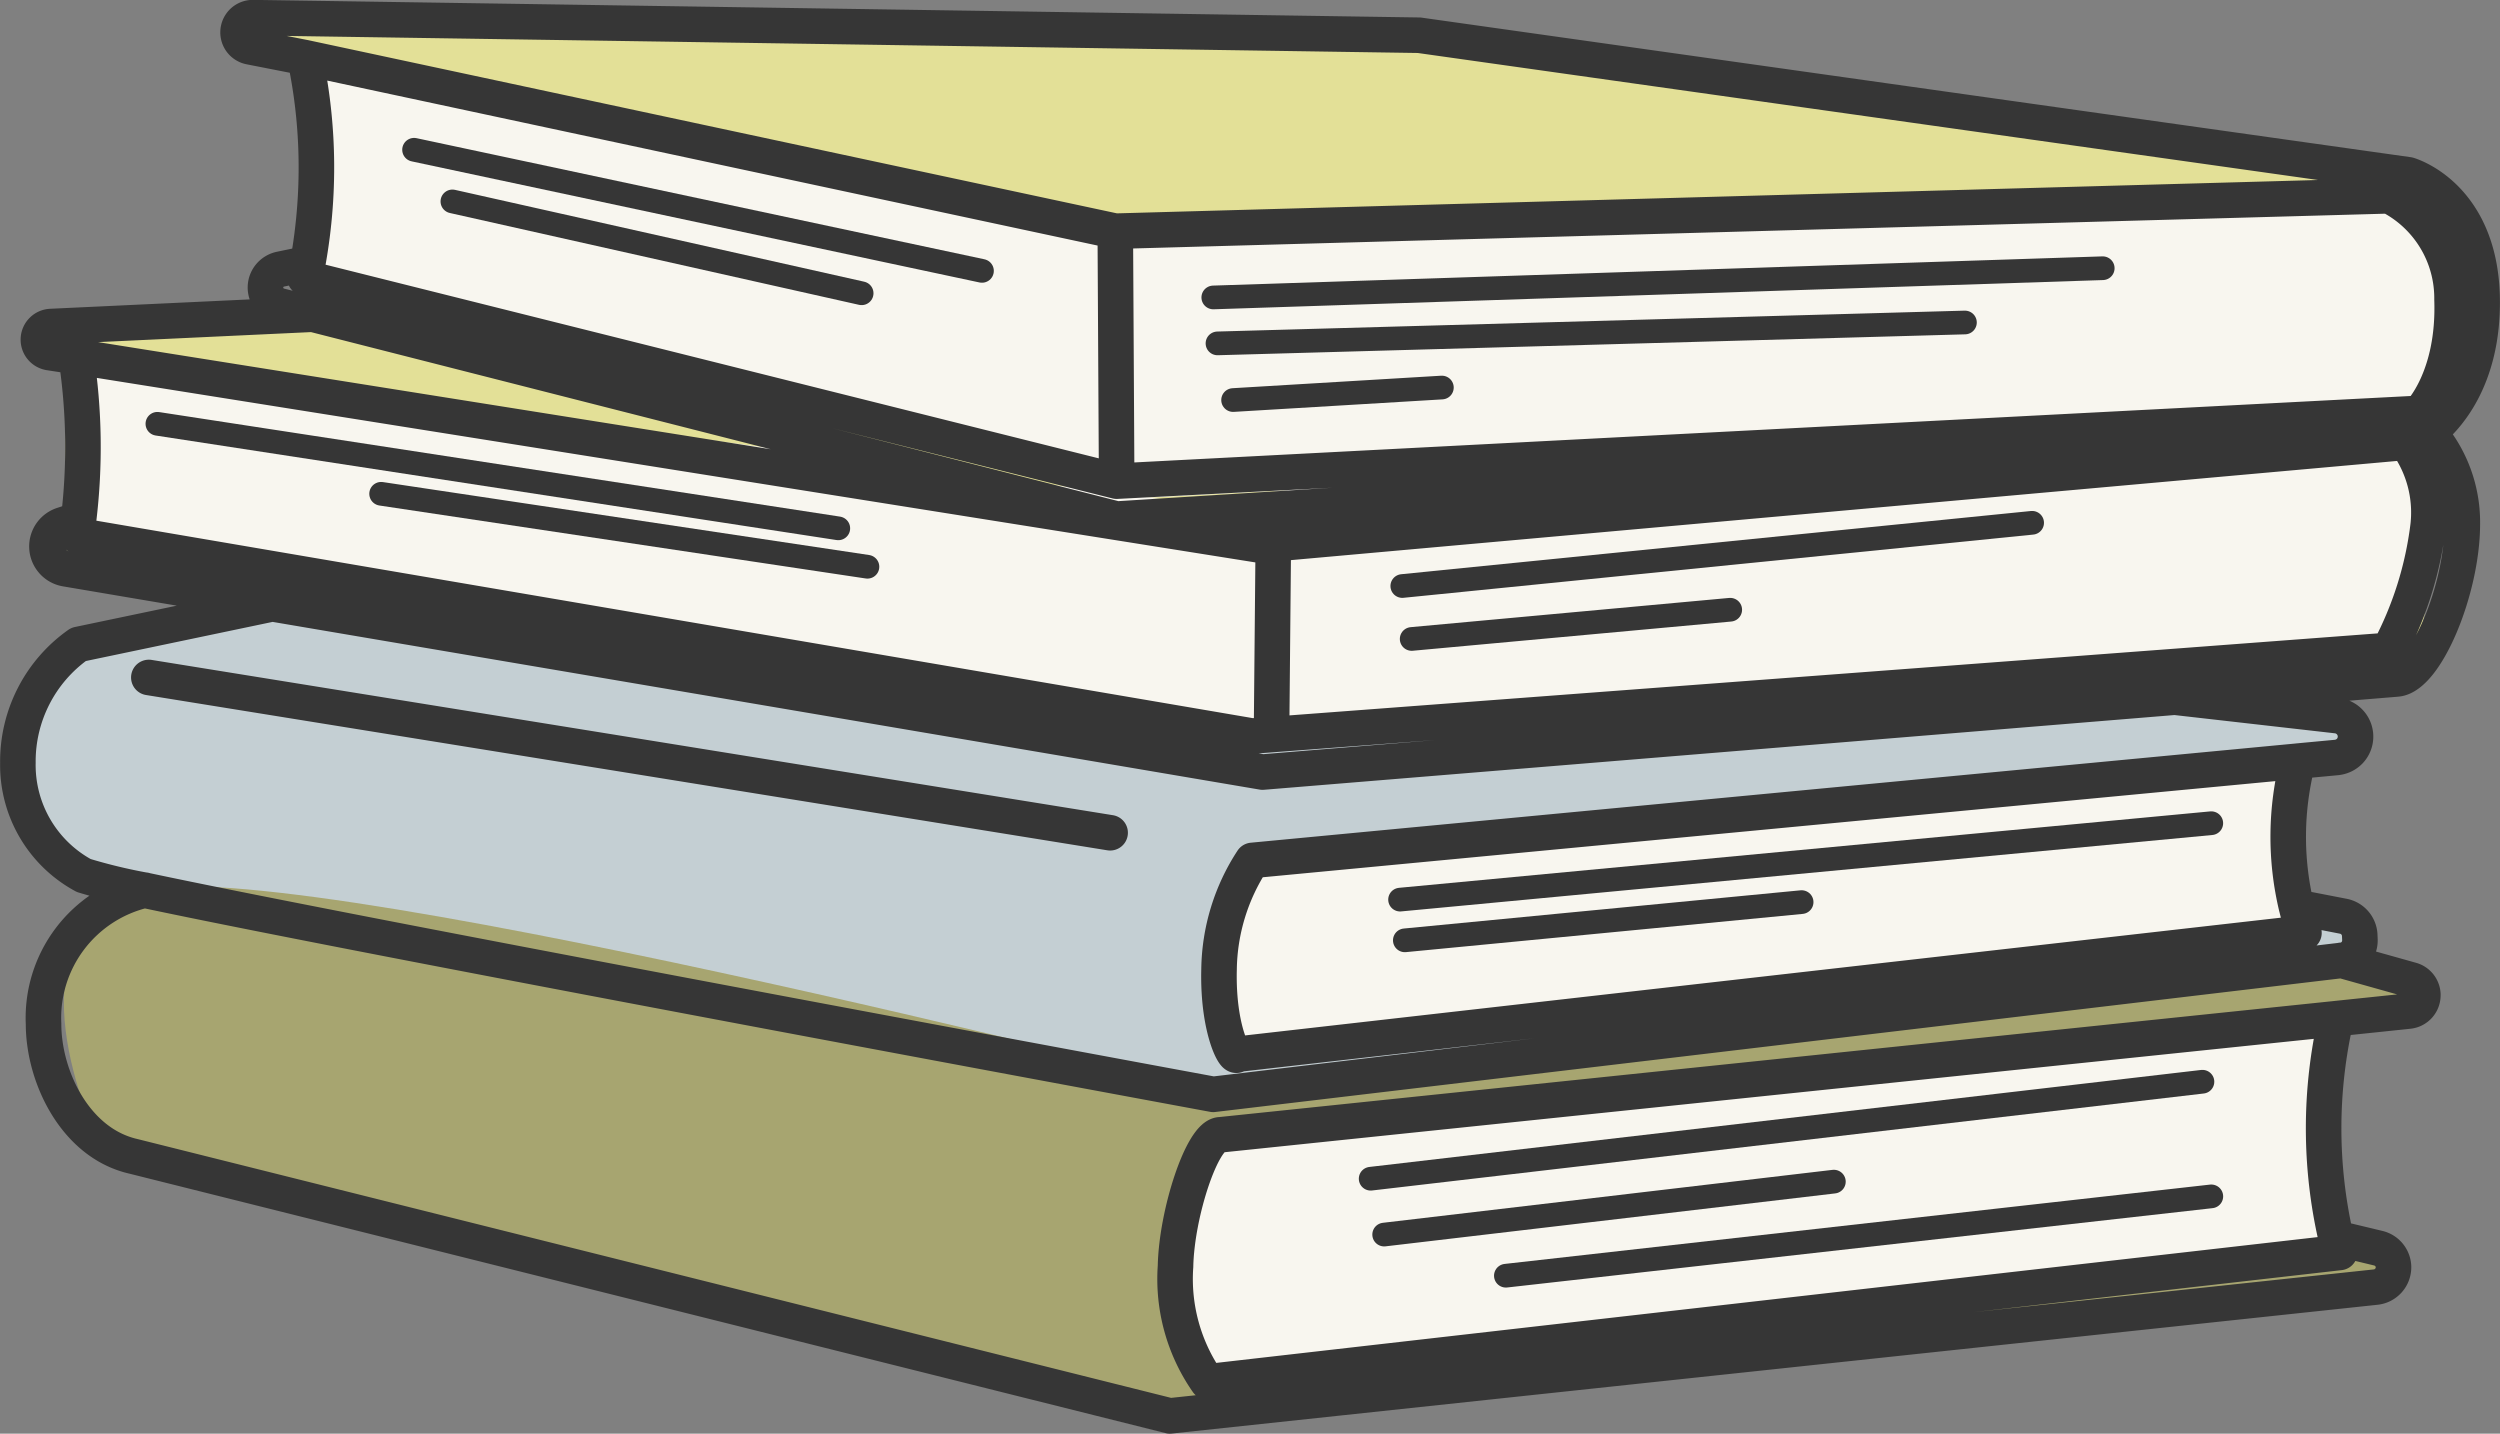 <svg xmlns="http://www.w3.org/2000/svg" width="105.5" height="60.5" viewBox="0 0 105.5 60.5">
  <rect x="0" y="0" width="105.5" height="60.5" fill="#808080" stroke="none"/>
  <g id="path" transform="translate(-4.419 -112.63)">
    <path id="Path_121361" data-name="Path 121361" d="M51.221,122.667l-36.453-8.916,50.316.682,41.352,6.145s2.385,3.122,2.049,5.651a11.4,11.4,0,0,1-2.049,4.75s1.526,7.6-.674,9.615-3.939.963-3.939.963l-45.742,3.093-48.9-8.8V126.73l10.332-1.174V115.532Z" fill="#e3e097"/>
    <path id="Path_121362" data-name="Path 121362" d="M17.716,115.629v9.289l34.542,8.751,53.825-2.922s4.551-5.071,1.707-7.791-3.765-2.082-3.765-2.082l-52.593,2.082Z" fill="#f8f6ef"/>
    <path id="Path_121363" data-name="Path 121363" d="M7.87,127.865v7.945l50.428,8.7,47.138-3.791s3.127-4.878,1-9.214S54.61,133.97,54.61,133.97Z" transform="translate(0 -0.121)" fill="#f8f6ef"/>
    <path id="Path_121364" data-name="Path 121364" d="M15.654,137.619S7.841,139.2,7.2,140.37s-4.057,6.813,1.194,9.831,48.2,8.521,48.2,8.521l46.833-5.626s1.6-1.977-1.857-2.286,0-5.787,0-5.787,3.8-1.221,1.857-2.026-10.952-.841-11.448-.782-34.693,2.25-34.693,2.25Z" transform="translate(0 -0.227)" fill="#c4cfd3"/>
    <path id="Path_121366" data-name="Path 121366" d="M103.991,153.266l2.713,1.572L55.531,160.86s-2.191,9.42,0,10.372,47.6-5.91,47.6-5.91l2.156.843-1.294,1.1-50.565,5.4L8.451,160.86s-3.878-8.211,1.575-10.215,45.5,8.274,45.5,8.274Z" transform="translate(0 -0.358)" fill="#a7a570"/>
    <path id="Path_121365" data-name="Path 121365" d="M57.326,149.038s-2.954,7.1-.512,8.193,44.949-4.931,44.949-4.931v-7.322Z" transform="translate(-0.314 -0.241)" fill="#f8f6ef"/>
    <path id="Path_121367" data-name="Path 121367" d="M55.848,160.98s-3.291,8.814,0,10.241,47.438-5.639,47.438-5.639v-10.01Z" transform="translate(-0.314 -0.358)" fill="#f8f6ef"/>
    <path id="path-2" data-name="path" d="M51.486,122.386l53.759-1.493a4.847,4.847,0,0,1,2.65,4.38c.116,3.32-1.375,4.8-1.375,4.8l-54.976,2.862-34.259-8.581c.042-.195.081-.4.121-.608a22.661,22.661,0,0,0,.354-4.763,22.341,22.341,0,0,0-.474-3.921Zm-34.08,1.364-1.148.238a.8.8,0,0,0-.456.274.787.787,0,0,0-.181.5.8.8,0,0,0,.6.773l1.362.346,33.962,8.653,54.4-3.409.674-.041a2.537,2.537,0,0,0,.3-.212c.686-.545,2.3-2.2,2.246-5.645-.073-4.373-3.116-5.221-3.116-5.221l-41.743-5.889-49.2-.742H15.1a.622.622,0,0,0-.123,1.234l2.307.452m34.2,7.32.058,10.553M7.73,134.554q-.041.342-.087.666l49.614,8.471.82-.062,47.153-3.554a15.092,15.092,0,0,0,1.658-5.267,5.046,5.046,0,0,0-.932-3.513l-47.8,4.286-.584.052-6.042-.962-43.9-6.992a25.227,25.227,0,0,1,.287,3.438,25.581,25.581,0,0,1-.181,3.438m0,0h0l-.674.222a.959.959,0,0,0,.141,1.858l8.707,1.476h0l41.789,7.1,38.521-3.162c5.26-.431,9.006-.738,9.343-.767,1.231-.1,2.766-3.78,2.766-6.542a5.8,5.8,0,0,0-1.406-3.857m-89.339-4.991-11.02.518a.554.554,0,0,0-.06,1.1l1.121.172m50.527,7.9-.075,8.046m-47.548,6.567a5.533,5.533,0,0,0-4.272,5.645c0,2.223,1.337,5.037,3.806,5.591L53.787,172.38l50.891-5.435a.841.841,0,0,0,.747-.832v-.033a.837.837,0,0,0-.641-.776l-1.789-.429m0-9.257,3.068-.321a.669.669,0,0,0,.6-.668v-.037a.669.669,0,0,0-.489-.61l-2.945-.827m-.229,11.72a20.7,20.7,0,0,1,0-9.257l-47.074,4.9c-.763,0-1.855,3.3-1.9,5.553a7.588,7.588,0,0,0,1.344,4.871l47.785-5.458c-.052-.195-.1-.4-.15-.612M15.908,138.111h0l-8.176,1.713a6.044,6.044,0,0,0-2.558,5,5.3,5.3,0,0,0,2.779,4.753,22.716,22.716,0,0,0,2.579.622h0c9.961,2.121,45.085,8.612,45.085,8.612l47.606-5.651h0l.035,0a.851.851,0,0,0,.749-.894l-.008-.182a.855.855,0,0,0-.688-.788l-1.978-.384m.056-6.163,1.629-.153a.9.9,0,0,0,.551-.261.889.889,0,0,0-.535-1.505l-6.816-.776m5.115,8.859a12.738,12.738,0,0,1,.056-6.163l-44.12,4.189a8.6,8.6,0,0,0-1.406,4.6c-.064,2.567.705,3.882.765,3.579L101.645,152c-.1-.311-.214-.678-.312-1.093M10.7,141.219l40.566,6.553" transform="translate(0 0)" fill="none" stroke="#363636" stroke-linecap="round" stroke-linejoin="round" stroke-width="1.5"/>
    <g id="path02" transform="translate(11.061 118.95)">
      <line id="Line_554" data-name="Line 554" y1="1.233" x2="37.534" transform="translate(44.559 4.999)" fill="none" stroke="#363636" stroke-linecap="round" stroke-linejoin="round" stroke-width="1"/>
      <line id="Line_555" data-name="Line 555" y1="0.882" x2="31.542" transform="translate(44.736 7.289)" fill="none" stroke="#363636" stroke-linecap="round" stroke-linejoin="round" stroke-width="1"/>
      <line id="Line_556" data-name="Line 556" y1="0.528" x2="8.81" transform="translate(45.395 10.034)" fill="none" stroke="#363636" stroke-linecap="round" stroke-linejoin="round" stroke-width="1"/>
      <line id="Line_557" data-name="Line 557" x2="23.965" y2="5.111" transform="translate(10.832)" fill="none" stroke="#363636" stroke-linecap="round" stroke-linejoin="round" stroke-width="1"/>
      <line id="Line_558" data-name="Line 558" x2="17.27" y2="3.876" transform="translate(12.449 2.18)" fill="none" stroke="#363636" stroke-linecap="round" stroke-linejoin="round" stroke-width="1"/>
      <line id="Line_559" data-name="Line 559" y1="2.668" x2="26.579" transform="translate(52.535 15.742)" fill="none" stroke="#363636" stroke-linecap="round" stroke-linejoin="round" stroke-width="1"/>
      <line id="Line_560" data-name="Line 560" y1="1.233" x2="13.442" transform="translate(52.931 19.411)" fill="none" stroke="#363636" stroke-linecap="round" stroke-linejoin="round" stroke-width="1"/>
      <line id="Line_561" data-name="Line 561" x2="28.734" y2="4.412" transform="translate(0 11.564)" fill="none" stroke="#363636" stroke-linecap="round" stroke-linejoin="round" stroke-width="1"/>
      <line id="Line_562" data-name="Line 562" x2="20.522" y2="3.079" transform="translate(9.442 14.518)" fill="none" stroke="#363636" stroke-linecap="round" stroke-linejoin="round" stroke-width="1"/>
      <line id="Line_563" data-name="Line 563" y1="3.225" x2="34.233" transform="translate(52.441 28.419)" fill="none" stroke="#363636" stroke-linecap="round" stroke-linejoin="round" stroke-width="1"/>
      <line id="Line_564" data-name="Line 564" y1="1.613" x2="16.744" transform="translate(52.642 31.749)" fill="none" stroke="#363636" stroke-linecap="round" stroke-linejoin="round" stroke-width="1"/>
      <line id="Line_565" data-name="Line 565" y1="4.093" x2="35.101" transform="translate(51.2 39.329)" fill="none" stroke="#363636" stroke-linecap="round" stroke-linejoin="round" stroke-width="1"/>
      <line id="Line_566" data-name="Line 566" y1="2.234" x2="18.977" transform="translate(51.77 43.545)" fill="none" stroke="#363636" stroke-linecap="round" stroke-linejoin="round" stroke-width="1"/>
      <line id="Line_567" data-name="Line 567" y1="3.348" x2="29.769" transform="translate(56.906 44.167)" fill="none" stroke="#363636" stroke-linecap="round" stroke-linejoin="round" stroke-width="1"/>
    </g>
  </g>
</svg>
